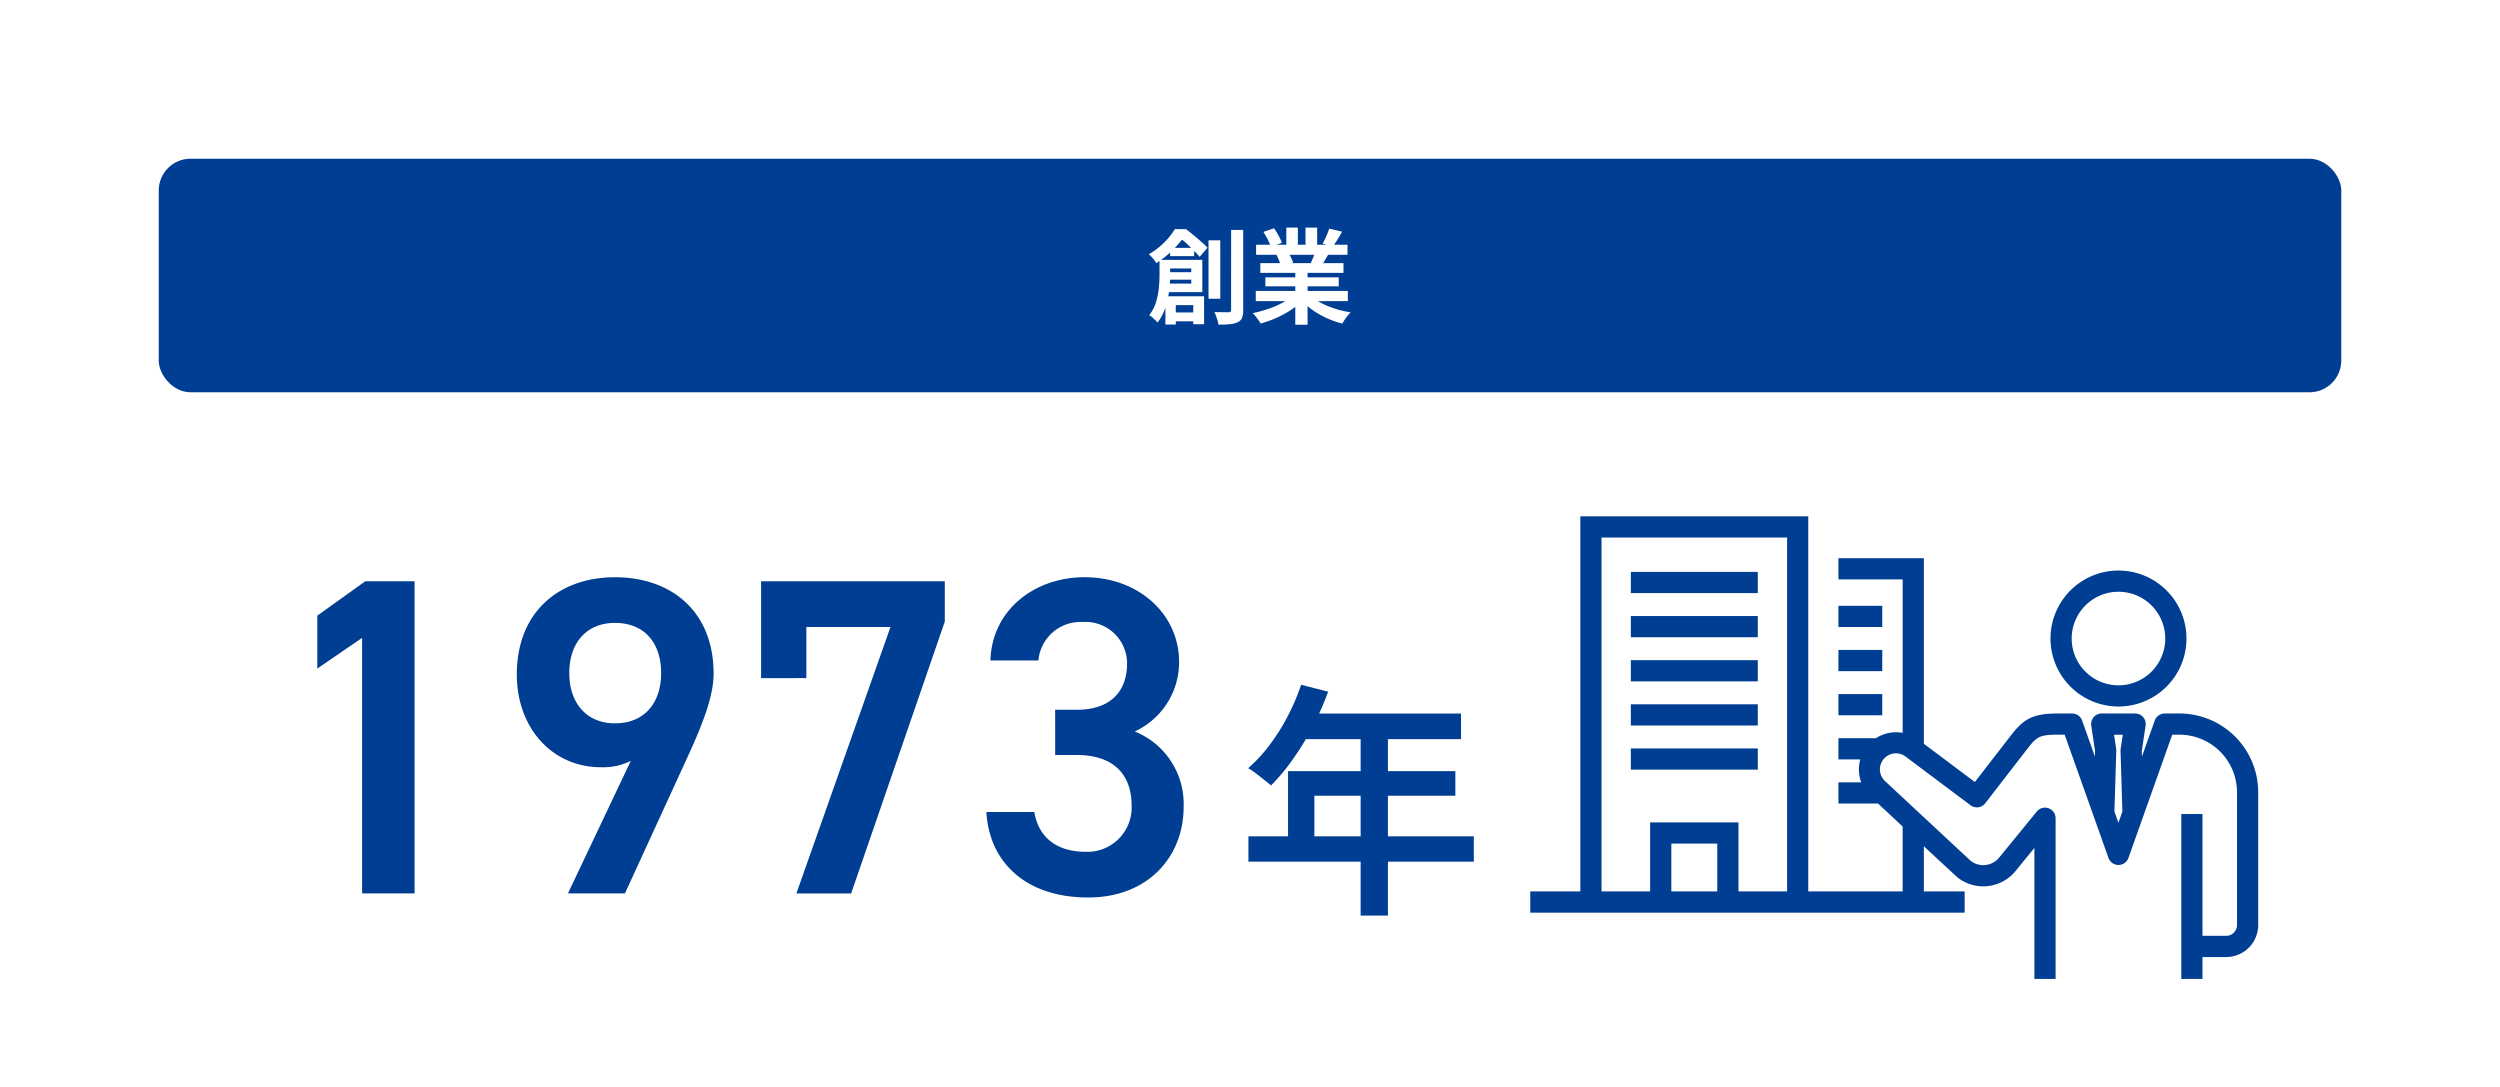 <svg xmlns="http://www.w3.org/2000/svg" width="315" height="136.922" viewBox="0 0 315 136.922"><defs><clipPath id="a"><path data-name="Rectangle 228" fill="#003e93" d="M0 0h91.716v58.295H0z"/></clipPath></defs><g data-name="Group 135782"><path data-name="Rectangle 202" fill="#fff" d="M0 0h315v136.922H0z"/><g data-name="Group 256"><g data-name="Group 260"><g data-name="Group 259" fill="#003e93"><path data-name="Path 58650" d="M52.237 73.242h-6.213l-6.042 4.33v6.669l5.643-3.869v32.2h6.612zm19.323 39.33h7.182l7.98-17.385c1.767-3.876 3.192-7.415 3.192-10.315 0-7.866-5.358-12.141-12.426-12.141-7.011 0-12.369 4.332-12.369 12.255 0 6.726 4.446 11.685 10.6 11.685a7.858 7.858 0 003.762-.8zm11.742-27.759c0 3.762-2.109 6.327-5.814 6.327-3.591 0-5.757-2.565-5.757-6.327 0-3.819 2.166-6.327 5.757-6.327 3.705 0 5.814 2.508 5.814 6.327zm18.3.627v-6.441h10.6l-11.857 33.573h6.9l11.8-34.257v-5.073H95.899v12.2zm31.35 9.69h2.733c4.56 0 6.9 2.394 6.9 6.384a5.583 5.583 0 01-5.76 5.814c-4.047 0-6.042-2.166-6.5-5.016h-6.04c.342 6.213 4.845 10.773 12.825 10.773 7.581 0 12.027-5.187 12.027-11.4a9.839 9.839 0 00-6.156-9.519 9.621 9.621 0 005.584-8.778c0-5.928-5.016-10.659-11.913-10.659-6.327 0-11.685 4.161-11.856 10.488h6.042a5.328 5.328 0 015.588-4.845 5.238 5.238 0 015.586 5.187c0 3.7-2.223 5.871-6.327 5.871h-2.736z"/><path data-name="Path 58651" d="M163.938 86.282l3.41.868a36.7 36.7 0 01-1.984 4.479 35.373 35.373 0 01-2.48 4.061 25.525 25.525 0 01-2.728 3.273q-.341-.279-.868-.7t-1.054-.821a8.81 8.81 0 00-.961-.651 19.084 19.084 0 002.681-2.9 25.81 25.81 0 002.279-3.611 27.03 27.03 0 001.705-3.998zm.341 3.627h19.809v3.224h-21.386zm-1.984 7.254h21.08v3.1h-17.763v6.727h-3.317zm-4.993 8.215h28.4v3.193h-28.4zm14.138-13.795h3.441v23.78h-3.441z"/></g><g data-name="Group 258"><path data-name="Rectangle 220" fill="#003e93" d="M231.643 81.893h5.523v2.672h-5.523z"/><path data-name="Rectangle 221" fill="#003e93" d="M231.643 87.454h5.523v2.672h-5.523z"/><path data-name="Rectangle 222" fill="#003e93" d="M231.643 76.332h5.523v2.672h-5.523z"/><path data-name="Rectangle 223" fill="#003e93" d="M205.486 77.62h15.995v2.672h-15.995z"/><path data-name="Rectangle 224" fill="#003e93" d="M205.486 72.059h15.995v2.672h-15.995z"/><path data-name="Rectangle 225" fill="#003e93" d="M205.486 83.181h15.995v2.672h-15.995z"/><path data-name="Rectangle 226" fill="#003e93" d="M205.486 88.742h15.995v2.672h-15.995z"/><path data-name="Rectangle 227" fill="#003e93" d="M205.486 94.304h15.995v2.672h-15.995z"/><g data-name="Group 257"><g data-name="Group 256" clip-path="url(#a)" fill="#003e93" transform="translate(192.817 65.054)"><path data-name="Path 383" d="M74.106 23.967a8.566 8.566 0 10-8.56-8.566 8.573 8.573 0 008.56 8.566m0-14.459a5.894 5.894 0 11-5.89 5.894 5.9 5.9 0 015.89-5.894"/><path data-name="Path 384" d="M81.794 24.845H79.94a1.335 1.335 0 00-1.258.888l-1.612 4.535-.021-.7.48-3.192a1.335 1.335 0 00-1.32-1.535H72a1.335 1.335 0 00-1.32 1.535l.48 3.192-.021.7-1.609-4.534a1.336 1.336 0 00-1.258-.888h-1.854c-3.16 0-4.288.731-5.883 2.792l-4.519 5.842-6.427-4.819V5.28H38.826v2.672h8.093v19.331a4.682 4.682 0 00-3.373.679h-4.72v2.672h2.752a4.722 4.722 0 00.117 2.889h-2.869v2.672h4.991l3.1 2.892v8.179H35.026V0H6.306v47.266H0v2.672h54.73v-2.672h-5.141v-5.69s4.142 3.851 4.268 3.949a5.255 5.255 0 007.375-.941l2.285-2.8v16.51h2.67v-20.25a1.335 1.335 0 00-2.368-.846l-4.7 5.752a2.585 2.585 0 01-3.627.464 9336.697 9336.697 0 01-10.781-10.037 2.019 2.019 0 012.589-3.094l8.168 6.124a1.336 1.336 0 001.857-.251l5.324-6.883c1.153-1.491 1.537-1.756 3.771-1.756h.911l5.519 15.528a1.335 1.335 0 002.516 0l5.518-15.528h.912a7.262 7.262 0 017.251 7.256V51.5a1.361 1.361 0 01-1.359 1.36h-2.993V37.506h-2.67v20.789h2.67v-2.762h2.991a4.035 4.035 0 004.03-4.032V34.773a9.936 9.936 0 00-9.922-9.928M8.976 2.672h23.38v44.594H26.23v-8.7H15.1v8.7H8.976zm14.583 44.594h-5.786v-6.023h5.786zM73.6 37.2l.233-7.664a1.3 1.3 0 00-.014-.239l-.267-1.775h1.1l-.267 1.775a1.3 1.3 0 00-.014.24l.233 7.664-.5 1.415z"/></g></g></g></g></g><g data-name="Group 134922" transform="translate(87 20)"><rect data-name="Rectangle 203" width="275" height="29.428" rx="4" transform="translate(-67)" fill="#003e93"/><path data-name="Path 58649" d="M60.438 11.232h3.029v1.04h-3.029zM60.4 19.37h3.873v1.118H60.4zm-.663-5.07h4.146v.936h-4.147zm-.637-1.56h1.338v1.907q0 .65-.065 1.423a13.462 13.462 0 01-.234 1.597 8.722 8.722 0 01-.488 1.586 5.828 5.828 0 01-.812 1.394 2.356 2.356 0 00-.286-.321q-.195-.189-.396-.365a1.791 1.791 0 00-.357-.253 4.868 4.868 0 00.864-1.651 9.377 9.377 0 00.351-1.788q.085-.89.085-1.644zm.754 0h4.64v4.069h-4.68V15.73H63.1v-1.9h-3.247zm-.014 4.589h4.875v3.523H63.35v-2.405h-2.2v2.444h-1.31zm5.434-7.046h1.482v7.358h-1.482zm2.847-1.313h1.521v10.077a2.688 2.688 0 01-.149 1.012 1.035 1.035 0 01-.526.533 2.833 2.833 0 01-.988.254q-.6.059-1.456.059a3.1 3.1 0 00-.112-.508q-.084-.286-.188-.578a4.51 4.51 0 00-.208-.5q.585.012 1.092.018t.7.007a.332.332 0 00.241-.072.332.332 0 00.071-.24zm-7.085-.1h.858v.312h.494v.442a19.017 19.017 0 01-1.476 1.731 11.828 11.828 0 01-2.229 1.8 2.157 2.157 0 00-.247-.39 4.744 4.744 0 00-.357-.418 4.012 4.012 0 00-.332-.312 8.685 8.685 0 001.4-.982 10.1 10.1 0 001.1-1.1 7.762 7.762 0 00.789-1.087zm.325 0h1.066q.455.338.962.76t.975.832a10.311 10.311 0 01.78.747l-.988 1.154q-.286-.338-.715-.773t-.9-.877a8.341 8.341 0 00-.9-.741h-.28zm9.867 7.787h11.6v1.287h-11.6zm.039-5.824h11.518v1.274H71.267zm.533 2.323h10.478v1.222H71.8zm.637 1.791h9.243v1.131h-9.243zm3.77-1.183h1.547v7.153h-1.547zm-1.131-5.083h1.456v2.756h-1.456zm2.418 0h1.469v2.666h-1.469zm-1.573 8.544l1.235.559a7.885 7.885 0 01-1.475 1.255 12.093 12.093 0 01-1.853 1.014 14.176 14.176 0 01-1.989.709 3.745 3.745 0 00-.28-.436q-.175-.241-.359-.479a3.64 3.64 0 00-.358-.39 17.74 17.74 0 001.943-.533 11.378 11.378 0 001.788-.767 6.578 6.578 0 001.348-.932zm2.145-.039a5.606 5.606 0 00.962.734 8.8 8.8 0 001.229.624 12.083 12.083 0 001.417.488 12.9 12.9 0 001.514.325q-.182.182-.383.422a5.491 5.491 0 00-.377.507q-.176.266-.292.488a11.236 11.236 0 01-1.528-.5 11.708 11.708 0 01-1.424-.7 10.01 10.01 0 01-1.274-.867 7.406 7.406 0 01-1.053-1.027zm2.418-8.385l1.625.39q-.3.533-.611 1.033t-.572.852l-1.274-.39q.156-.26.312-.591t.292-.676q.137-.345.228-.618zm-1.716 2.782l1.651.39q-.273.455-.52.877t-.442.722l-1.326-.364q.169-.364.351-.812a8.125 8.125 0 00.286-.813zM72.19 9.217l1.339-.455a9.188 9.188 0 01.572.93 6.194 6.194 0 01.416.9l-1.4.52a4.821 4.821 0 00-.377-.923q-.277-.53-.55-.972zm1.651 2.912l1.521-.247a6.2 6.2 0 01.332.618 4.451 4.451 0 01.24.6l-1.586.273a5.7 5.7 0 00-.208-.611 4.9 4.9 0 00-.299-.633z" fill="#fff" stroke="rgba(0,0,0,0)"/></g></g></svg>
